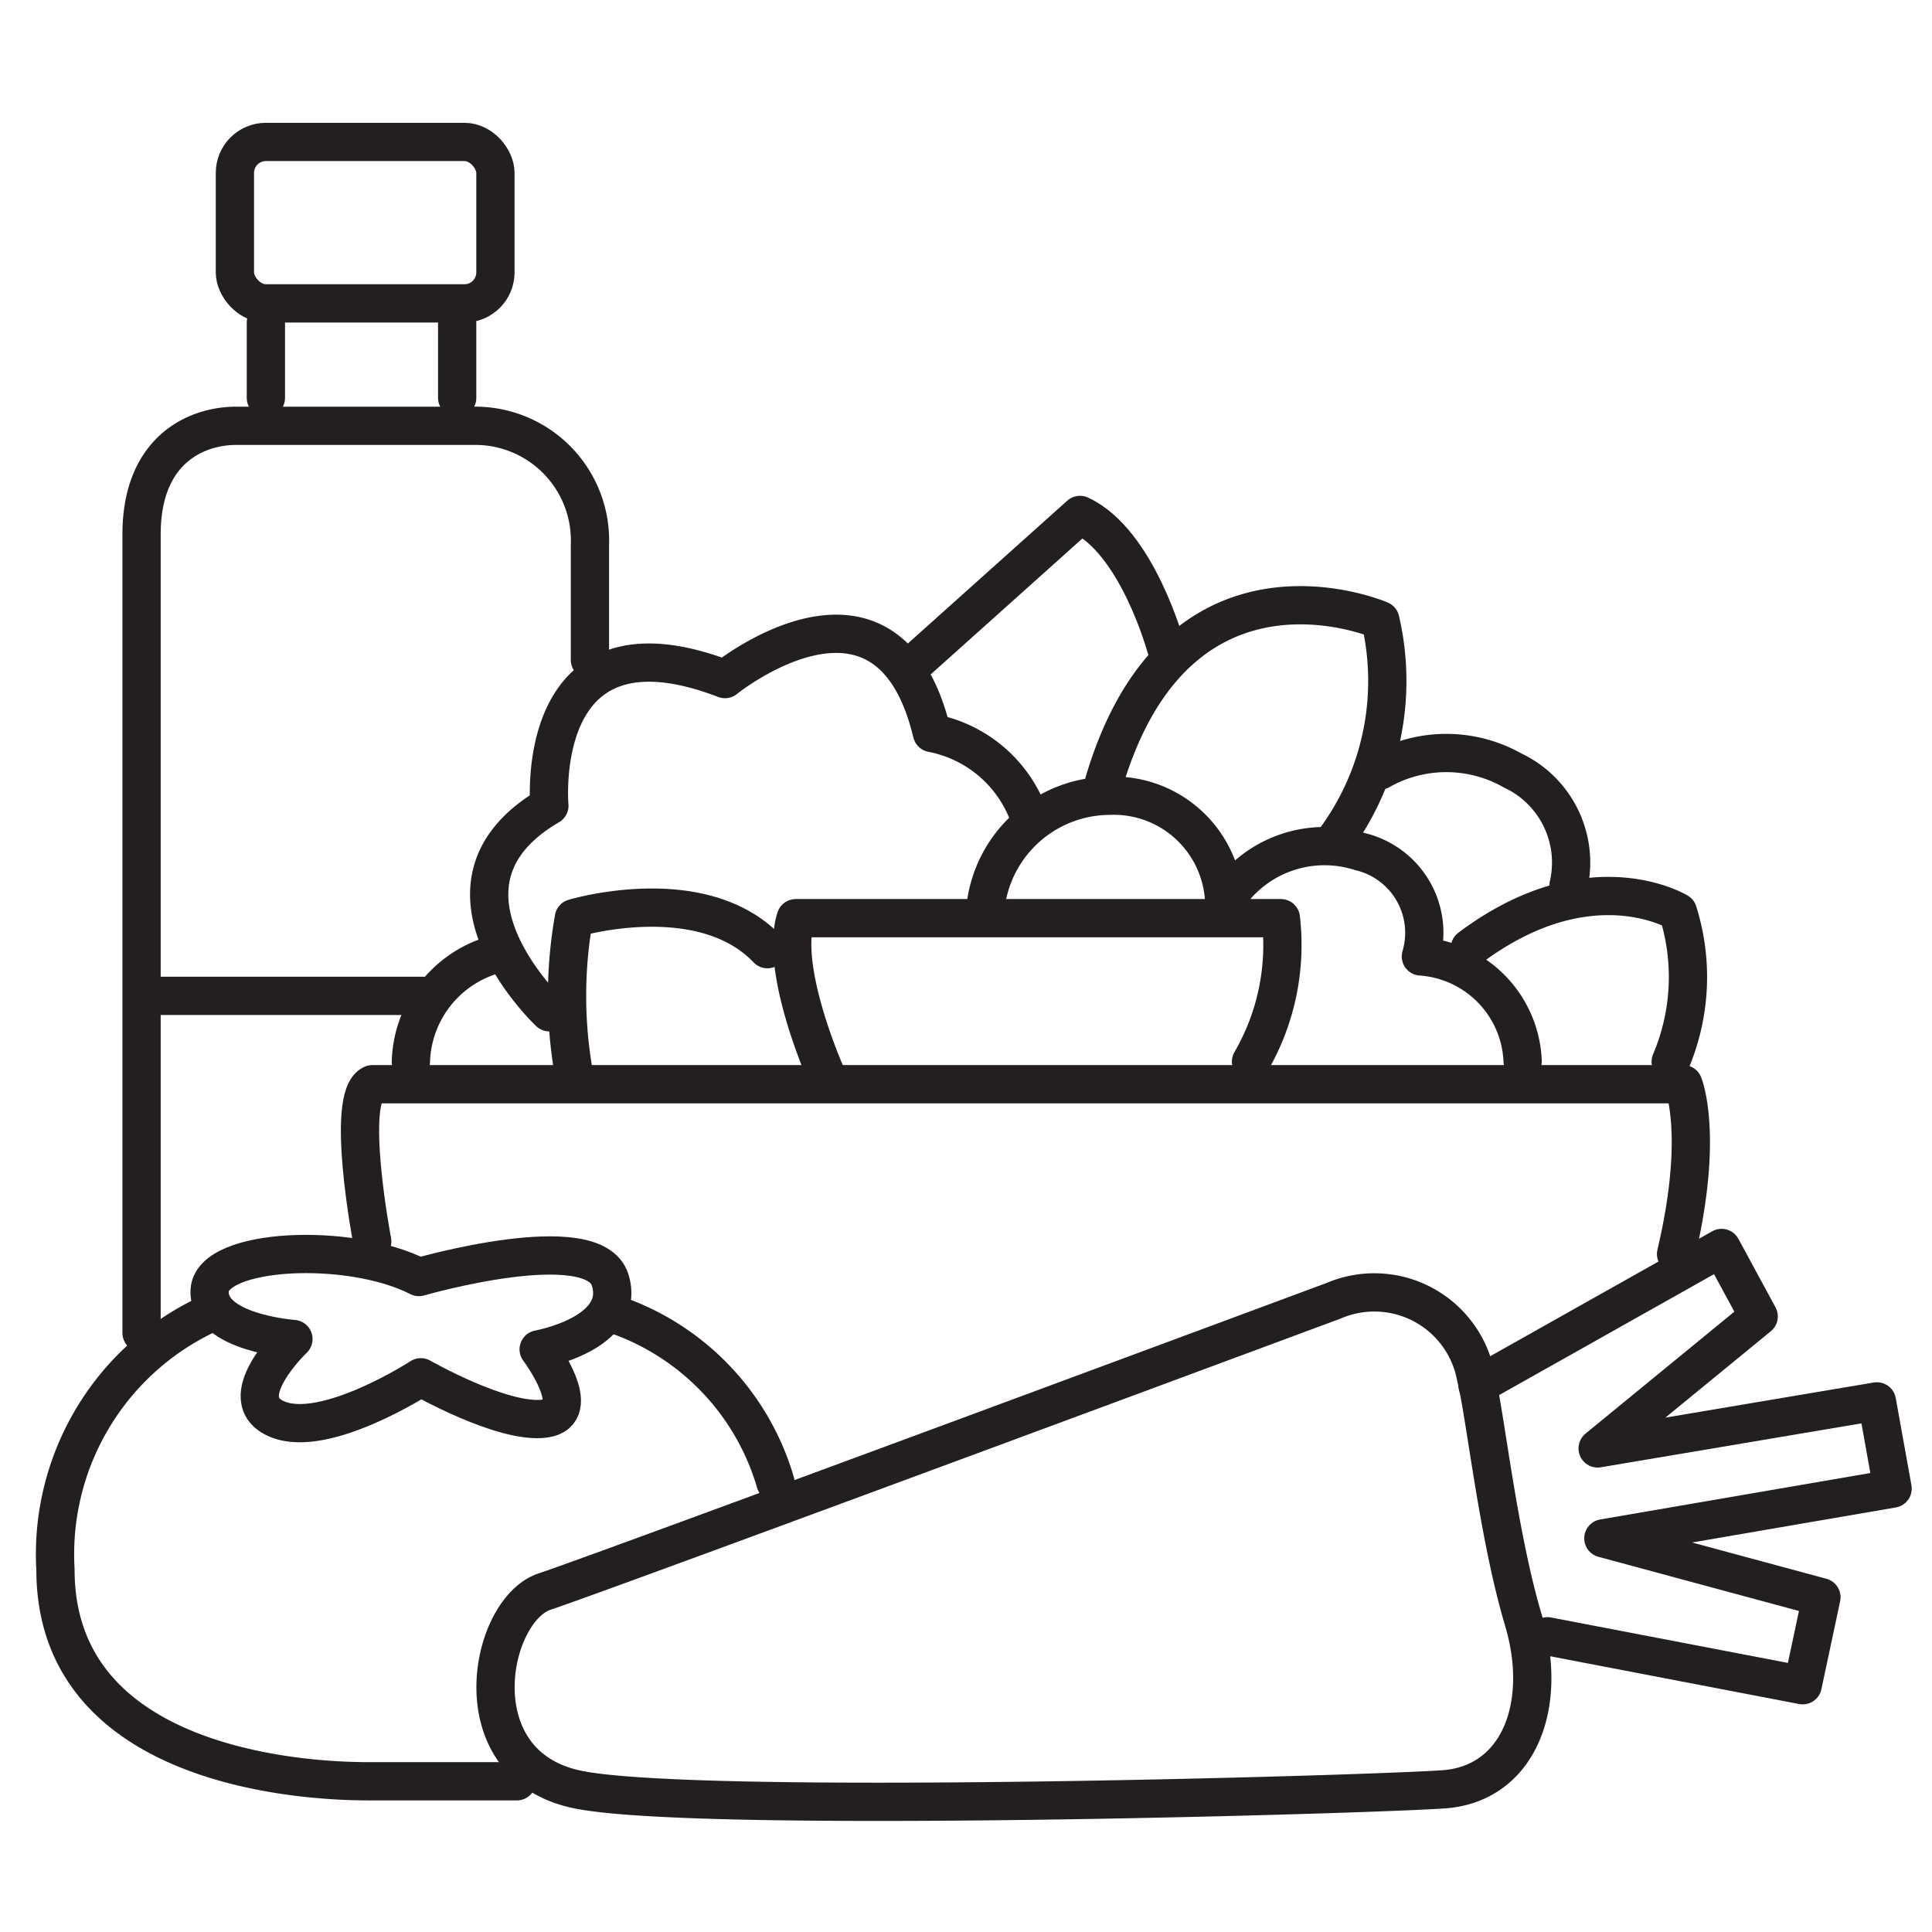 <svg xmlns="http://www.w3.org/2000/svg" viewBox="0 0 50.5 50.5"><defs><style>.a{fill:none;stroke:#231f20;stroke-linecap:round;stroke-linejoin:round;}</style></defs><title>pq</title><path class="a" d="M34.86,34S15.7,41.12,14.24,41.6s-2.25,4.51.83,5.17,20.73.14,22.67,0,2.75-2.17,2.08-4.42S38.83,37,38.58,36A2.7,2.7,0,0,0,34.86,34Z"></path><polyline class="a" points="38.62 36.21 45 32.62 45.97 34.41 41.76 37.86 49.06 36.63 49.47 38.91 41.91 40.21 47.61 41.75 47.12 44.05 40.45 42.77"></polyline><path class="a" d="M13.51,46.56H9.61c-1.81,0-8.16-.41-8.16-5.53a6.93,6.93,0,0,1,3.94-6.66"></path><path class="a" d="M16.11,34.37a6.59,6.59,0,0,1,4.16,4.38"></path><path class="a" d="M10.95,33.38s4.57-1.32,5,.08-1.87,1.81-1.87,1.81,1.25,1.66.16,1.81S11,36,11,36,8.52,37.61,7.26,37.1,7.67,35,7.67,35s-2.25-.16-2.19-1.27S9.14,32.45,10.95,33.38Z"></path><path class="a" d="M9.73,32.45s-.72-3.77,0-4.11H44s.55,1.31-.19,4.44"></path><path class="a" d="M21.58,28.06S20.37,25.33,20.8,24H33.48a6.07,6.07,0,0,1-.78,3.75"></path><path class="a" d="M15,28.06A11.67,11.67,0,0,1,15,24s3.33-1,5.06.81"></path><path class="a" d="M14.36,26.46s-3.54-3.33,0-5.4c0,0-.47-5.25,4.59-3.31,0,0,4.25-3.44,5.41,1.41a3.37,3.37,0,0,1,2.47,2"></path><path class="a" d="M25.76,23.71A3.28,3.28,0,0,1,29,20.8a2.89,2.89,0,0,1,3,2.79,3.07,3.07,0,0,1,3.55-1.33A2.18,2.18,0,0,1,37.14,25a2.86,2.86,0,0,1,2.66,2.74"></path><path class="a" d="M43.67,27.75a5.65,5.65,0,0,0,.19-3.91s-2.31-1.41-5.44.94"></path><path class="a" d="M41,23.14a2.66,2.66,0,0,0-1.46-3,3.52,3.52,0,0,0-3.47,0"></path><path class="a" d="M34.92,21.92a7,7,0,0,0,1.16-5.71s-5.28-2.29-7.22,4.23"></path><path class="a" d="M30.48,16.93s-.75-2.78-2.25-3.47L24,17.25"></path><path class="a" d="M15.42,17.25v-3a3,3,0,0,0-3.06-3.12H6.17c-1,0-2.47.59-2.47,2.84V34.84"></path><line class="a" x1="4.05" y1="26.03" x2="11.05" y2="26.03"></line><path class="a" d="M10.74,27.75a3,3,0,0,1,2-2.74"></path><line class="a" x1="6.95" y1="10.4" x2="6.95" y2="8.43"></line><line class="a" x1="11.95" y1="10.4" x2="11.95" y2="8.43"></line><rect class="a" x="6.14" y="3.71" width="6.81" height="4.22" rx="0.81" ry="0.81"></rect></svg>